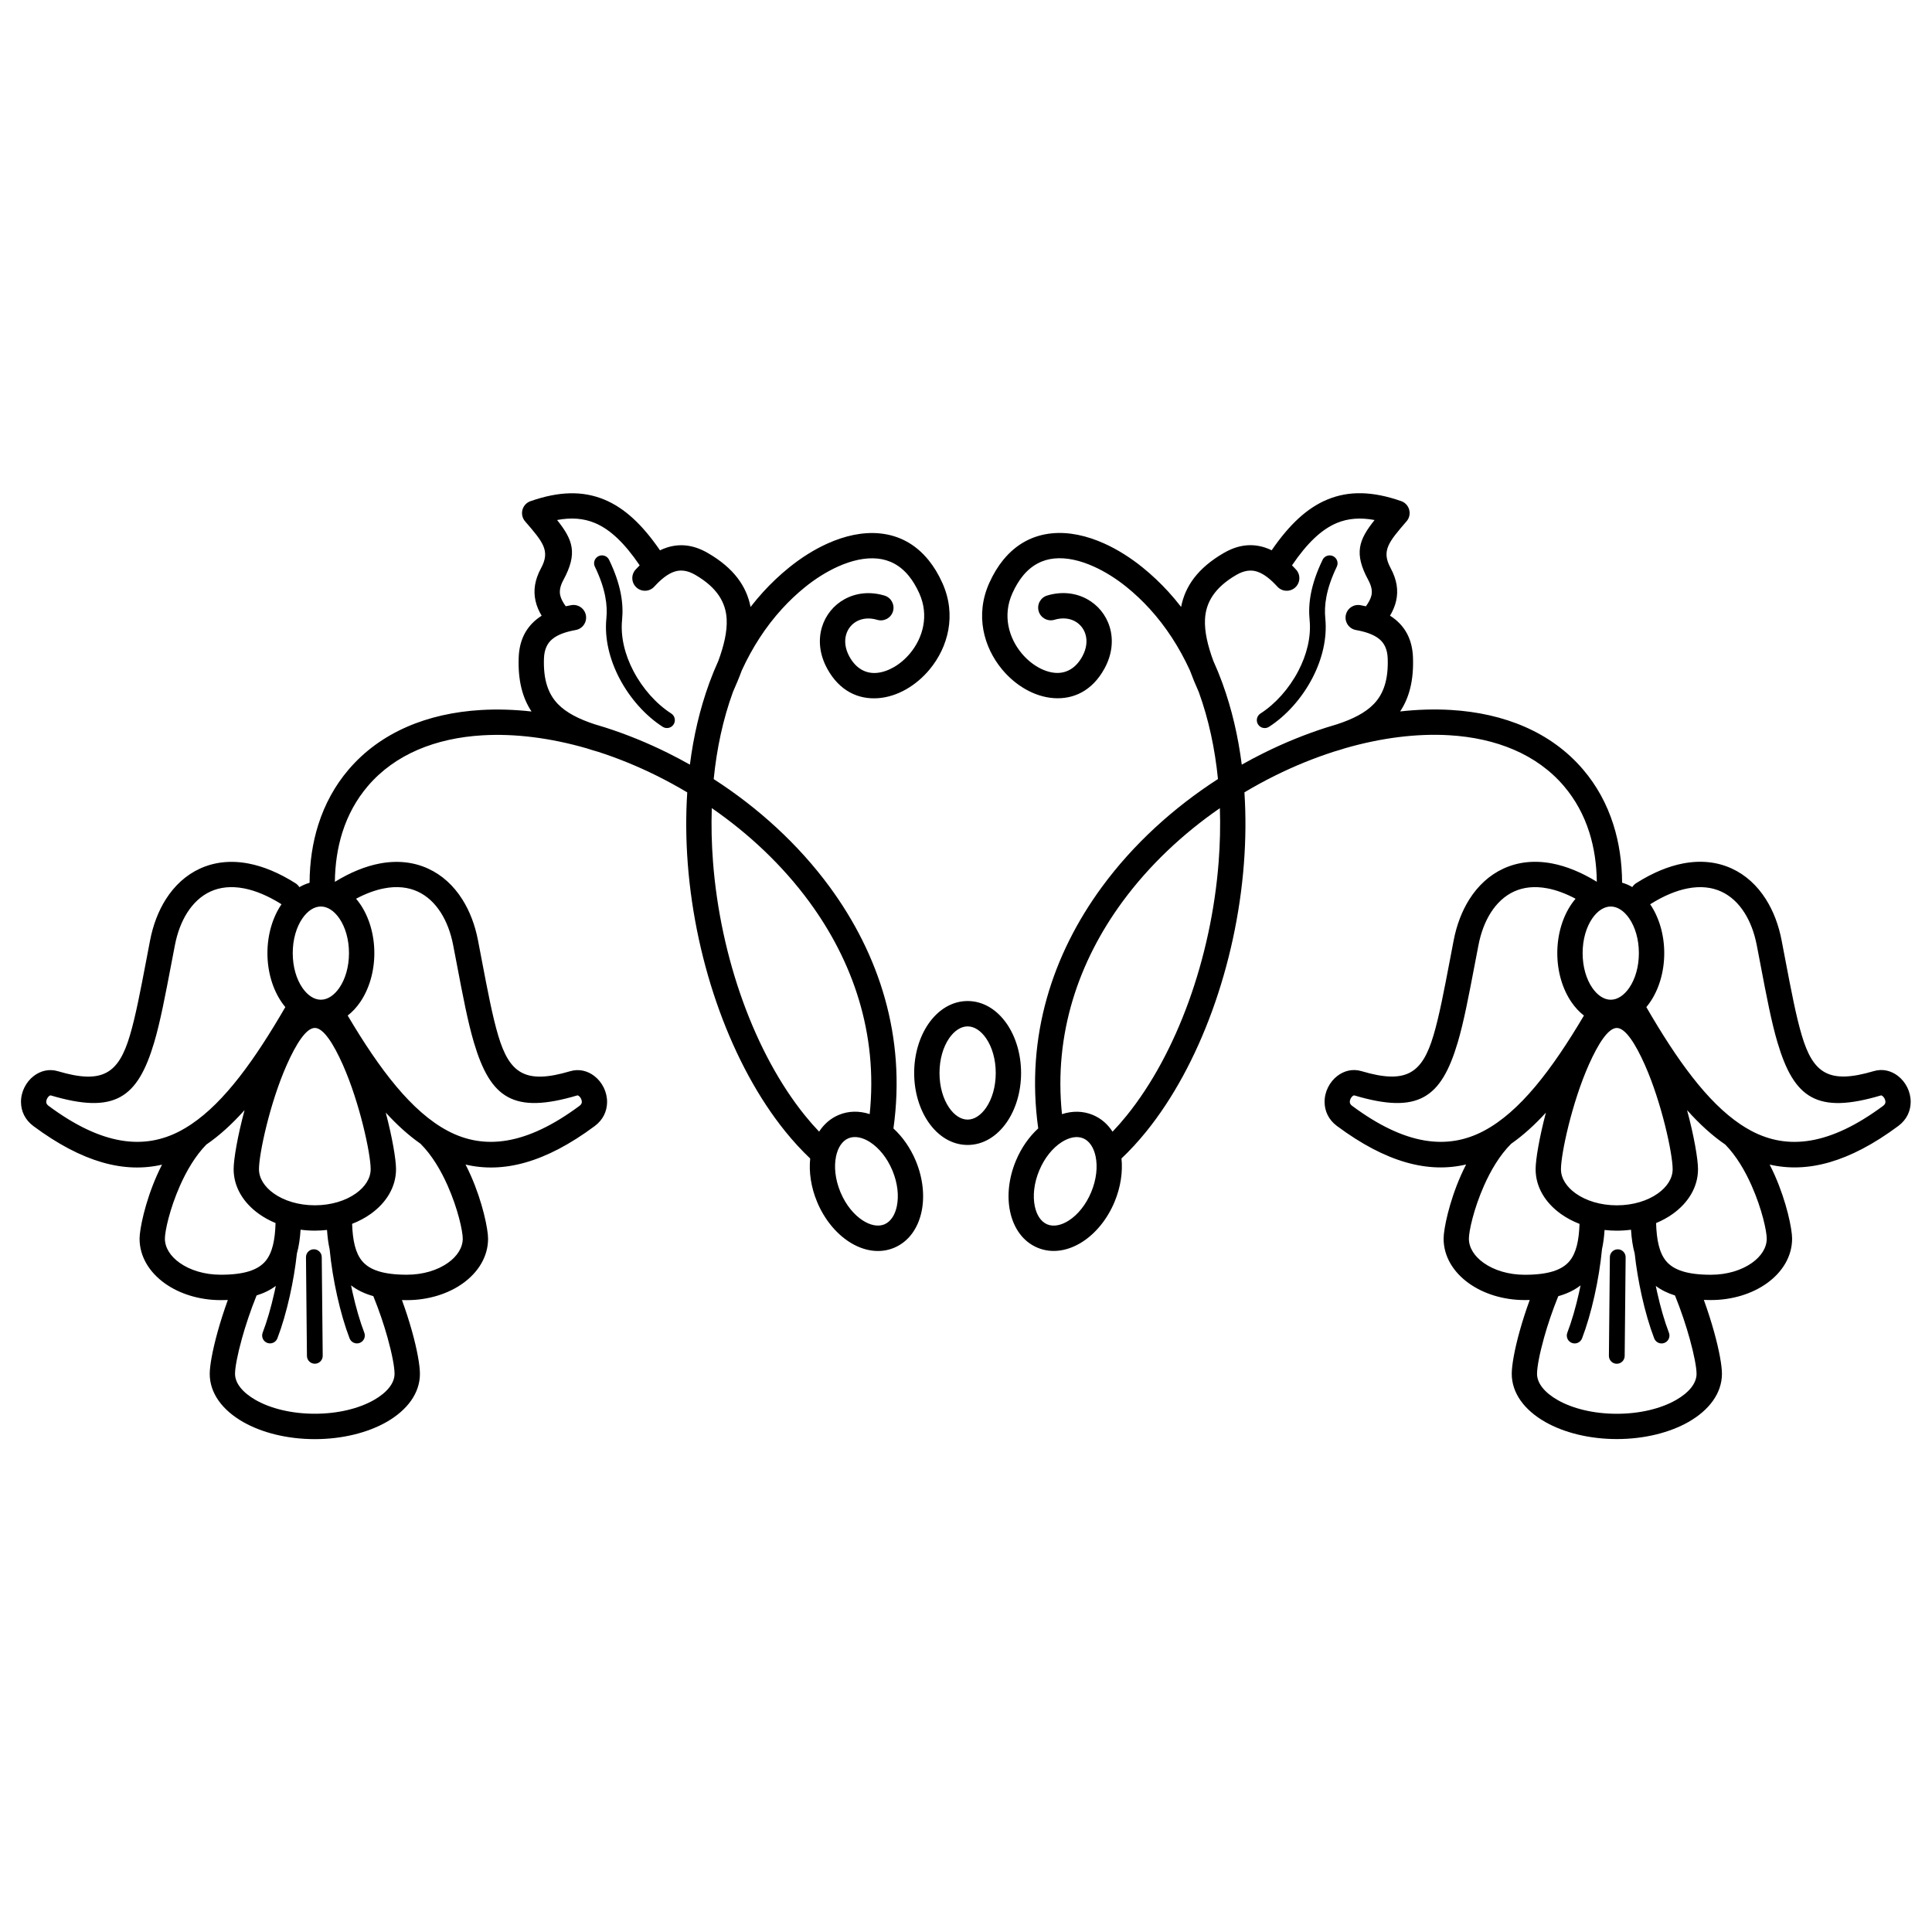 <?xml version="1.0" encoding="UTF-8"?>
<!-- Uploaded to: ICON Repo, www.iconrepo.com, Generator: ICON Repo Mixer Tools -->
<svg fill="#000000" width="800px" height="800px" version="1.1" viewBox="144 144 512 512" xmlns="http://www.w3.org/2000/svg">
 <path d="m226.04 377.94c0.027-5.422 0.789-10.605 2.324-15.43 1.711-5.375 4.363-10.281 8.016-14.562 8.473-9.926 20.91-14.941 35.027-15.785 4.344-0.262 8.852-0.121 13.453 0.391-2.414-3.633-3.621-8.238-3.402-14.293 0.164-4.559 1.887-7.75 4.602-10.012 0.469-0.391 0.965-0.75 1.484-1.074-0.758-1.262-1.312-2.551-1.621-3.93-0.613-2.734-0.238-5.543 1.484-8.727 2.465-4.566 0.469-6.883-4.176-12.273l-0.07-0.078c-1.211-1.398-1.059-3.512 0.34-4.723 0.352-0.305 0.75-0.523 1.168-0.656 7.465-2.59 13.734-2.777 19.508-0.379 5.371 2.234 10.078 6.656 14.727 13.434 0.578-0.281 1.168-0.52 1.773-0.719 3.359-1.094 6.977-0.852 10.922 1.438 6.906 4.004 10.258 8.84 11.309 14.293 1.07-1.383 2.195-2.727 3.375-4.019 2.094-2.293 4.371-4.449 6.84-6.445 3.109-2.516 6.582-4.734 10.168-6.348 4.562-2.055 9.355-3.144 13.926-2.68 4.809 0.488 9.277 2.644 12.887 7.109 1.359 1.68 2.582 3.676 3.637 6.027 3.836 8.527 1.473 17.051-3.375 22.898-1.781 2.152-3.91 3.949-6.191 5.254-2.363 1.352-4.918 2.191-7.469 2.375-5.215 0.379-10.234-1.871-13.496-7.848-2.086-3.824-2.375-7.68-1.387-10.973 0.477-1.594 1.262-3.059 2.289-4.324 1.02-1.258 2.281-2.312 3.734-3.106 2.957-1.613 6.644-2.113 10.547-0.941 1.773 0.527 2.785 2.398 2.258 4.172-0.527 1.773-2.398 2.785-4.172 2.258-2.086-0.625-3.977-0.402-5.43 0.391-0.672 0.367-1.262 0.859-1.738 1.449-0.469 0.578-0.832 1.262-1.059 2.016-0.508 1.688-0.32 3.738 0.836 5.856 1.801 3.301 4.449 4.551 7.144 4.356 1.516-0.109 3.094-0.645 4.609-1.508 1.594-0.91 3.09-2.18 4.356-3.707 3.391-4.094 5.066-10.008 2.43-15.867-0.82-1.828-1.742-3.344-2.746-4.582-2.363-2.922-5.242-4.328-8.32-4.641-3.316-0.336-6.949 0.527-10.512 2.129-3.062 1.379-6.043 3.285-8.727 5.457-2.176 1.758-4.199 3.676-6.078 5.738-4.359 4.777-7.891 10.281-10.656 16.305-0.699 1.898-1.504 3.82-2.367 5.769-2.621 7.199-4.281 14.984-5.082 23.043 11.715 7.555 22.398 17.219 30.73 28.57 13.035 17.762 20.332 39.629 16.902 64.016 2.391 2.191 4.477 5.121 5.922 8.578v0.004c1.934 4.637 2.379 9.434 1.535 13.434-0.938 4.449-3.438 8-7.277 9.605l-0.004 0.004c-3.836 1.598-8.109 0.875-11.918-1.582-3.445-2.223-6.547-5.922-8.484-10.566v-0.004c-1.633-3.914-2.203-7.938-1.836-11.504-2.281-2.164-4.481-4.559-6.586-7.16-14.141-17.484-23.801-44.195-25.855-70.938-0.488-6.34-0.547-12.691-0.141-18.93-2.672-1.598-5.394-3.082-8.148-4.449-5.106-2.531-10.312-4.648-15.516-6.32h-0.008c-1.031-0.289-2.027-0.594-2.996-0.914-9.523-2.742-18.961-3.961-27.648-3.441-12.348 0.738-23.133 5.012-30.332 13.449-3.066 3.594-5.297 7.715-6.731 12.227-1.297 4.078-1.953 8.496-2.004 13.152 4.188-2.57 8.137-4.133 11.793-4.84 4.832-0.934 9.168-0.379 12.906 1.328 3.727 1.703 6.785 4.531 9.078 8.164 1.969 3.109 3.375 6.805 4.156 10.871 0.121 0.617 0.551 2.883 0.965 5.047 1.59 8.34 2.871 15.055 4.379 20.129 3.008 10.125 7.242 13 19.062 9.492 2.371-0.703 4.629-0.102 6.402 1.25 1.039 0.793 1.902 1.855 2.496 3.055 0.59 1.191 0.922 2.543 0.902 3.922-0.031 2.305-0.996 4.606-3.285 6.309-13.09 9.727-24.223 12.543-34.219 10.195 0.492 0.961 0.953 1.93 1.379 2.891 3.156 7.121 4.586 14.254 4.586 16.758 0 4.715-2.574 8.906-6.734 11.867-3.832 2.727-9.062 4.414-14.781 4.414-0.445 0-0.883-0.008-1.309-0.02 1.043 2.848 1.93 5.629 2.644 8.176 1.383 4.949 2.121 9.117 2.121 11.383 0 5.144-3.394 9.648-8.879 12.77-4.918 2.797-11.629 4.527-18.973 4.527s-14.059-1.73-18.973-4.527c-5.488-3.121-8.879-7.625-8.879-12.77 0-2.184 0.734-6.234 2.062-11.039 0.734-2.66 1.656-5.57 2.734-8.539-0.605 0.023-1.23 0.035-1.875 0.035-5.719 0-10.949-1.688-14.781-4.414-4.16-2.961-6.734-7.152-6.734-11.867 0-2.504 1.434-9.637 4.586-16.758 0.422-0.953 0.875-1.91 1.363-2.859-9.961 2.293-21.055-0.543-34.086-10.227-2.289-1.703-3.254-4.004-3.285-6.309-0.02-1.379 0.312-2.731 0.902-3.922 0.594-1.199 1.457-2.266 2.496-3.055 1.773-1.352 4.031-1.957 6.402-1.25 11.82 3.512 16.055 0.633 19.062-9.492 1.508-5.074 2.789-11.789 4.379-20.129 0.414-2.176 0.848-4.453 0.965-5.047 0.785-4.066 2.191-7.762 4.156-10.871 2.297-3.629 5.352-6.461 9.078-8.164 3.738-1.707 8.074-2.262 12.906-1.328 3.828 0.738 7.973 2.418 12.379 5.203 0.438 0.277 0.789 0.637 1.047 1.047 0.859-0.5 1.762-0.891 2.703-1.156zm174.39 31.344c4.152 0 7.824 2.316 10.398 6.059 2.328 3.383 3.769 7.988 3.769 13.012 0 5.023-1.441 9.625-3.769 13.012-2.574 3.742-6.246 6.059-10.398 6.059-4.152 0-7.824-2.316-10.398-6.059-2.328-3.383-3.769-7.988-3.769-13.012 0-5.023 1.441-9.625 3.769-13.012 2.574-3.742 6.246-6.059 10.398-6.059zm4.891 9.863c-1.336-1.941-3.074-3.144-4.891-3.144-1.816 0-3.551 1.203-4.891 3.144-1.582 2.301-2.562 5.551-2.562 9.207s0.98 6.906 2.562 9.207c1.336 1.941 3.074 3.144 4.891 3.144 1.816 0 3.551-1.203 4.891-3.144 1.582-2.301 2.562-5.551 2.562-9.207s-0.98-6.906-2.562-9.207zm89.168-126.78c0.504-1.043 1.754-1.477 2.797-0.977 1.043 0.504 1.477 1.754 0.977 2.797-1.426 2.961-2.277 5.543-2.727 7.824-0.438 2.231-0.488 4.16-0.316 5.875 0.535 5.375-0.875 10.926-3.449 15.859-2.777 5.32-6.93 9.949-11.473 12.871-0.973 0.625-2.269 0.344-2.894-0.633-0.625-0.973-0.344-2.269 0.633-2.894 3.957-2.543 7.59-6.602 10.031-11.281 2.223-4.254 3.441-8.992 2.992-13.516-0.207-2.102-0.152-4.438 0.367-7.086 0.508-2.598 1.469-5.519 3.07-8.84zm2.969 50.844h-0.004c-5.203 1.672-10.41 3.789-15.52 6.32-2.754 1.363-5.473 2.852-8.148 4.449 0.406 6.238 0.348 12.59-0.141 18.93-2.055 26.742-11.719 53.453-25.855 70.938-2.106 2.602-4.301 5-6.586 7.16 0.367 3.566-0.207 7.594-1.84 11.508-1.938 4.648-5.039 8.348-8.484 10.566-3.812 2.457-8.09 3.18-11.922 1.578-3.84-1.602-6.34-5.156-7.277-9.605-0.844-4.004-0.398-8.801 1.539-13.441 1.441-3.457 3.527-6.391 5.922-8.578-3.43-24.387 3.867-46.254 16.902-64.016 8.332-11.352 19.016-21.016 30.73-28.57-0.805-8.059-2.465-15.844-5.082-23.043-0.863-1.949-1.668-3.875-2.367-5.773-2.766-6.019-6.297-11.523-10.656-16.301-1.879-2.059-3.906-3.977-6.078-5.738-2.684-2.172-5.664-4.078-8.727-5.457-3.562-1.602-7.195-2.469-10.512-2.129-3.078 0.312-5.957 1.719-8.32 4.641-1.004 1.238-1.926 2.758-2.746 4.582-2.637 5.859-0.961 11.773 2.43 15.867 1.266 1.527 2.762 2.793 4.356 3.707 1.516 0.867 3.094 1.398 4.609 1.508 2.699 0.195 5.344-1.059 7.144-4.356 1.156-2.117 1.344-4.168 0.836-5.856-0.227-0.758-0.59-1.438-1.059-2.016-0.48-0.59-1.066-1.086-1.738-1.449-1.453-0.793-3.344-1.016-5.43-0.391-1.773 0.527-3.644-0.48-4.172-2.258-0.527-1.773 0.48-3.644 2.258-4.172 3.902-1.172 7.59-0.672 10.547 0.941 1.449 0.793 2.715 1.848 3.734 3.106 1.027 1.27 1.812 2.731 2.289 4.324 0.988 3.293 0.703 7.148-1.387 10.973-3.262 5.973-8.281 8.223-13.496 7.848-2.551-0.184-5.106-1.023-7.469-2.375-2.281-1.305-4.41-3.102-6.191-5.254-4.848-5.848-7.211-14.371-3.375-22.898 1.059-2.352 2.281-4.348 3.637-6.027 3.609-4.465 8.078-6.617 12.887-7.109 4.57-0.465 9.359 0.629 13.926 2.68 3.59 1.613 7.059 3.836 10.168 6.348 2.469 1.996 4.746 4.152 6.84 6.445 1.18 1.293 2.305 2.637 3.375 4.019 1.051-5.453 4.398-10.293 11.309-14.293 3.949-2.289 7.566-2.531 10.922-1.438 0.605 0.199 1.195 0.438 1.773 0.719 4.648-6.777 9.355-11.199 14.727-13.434 5.769-2.398 12.039-2.211 19.508 0.379 0.418 0.133 0.816 0.352 1.168 0.656 1.398 1.211 1.551 3.324 0.34 4.723l-0.07 0.078c-4.644 5.391-6.644 7.711-4.176 12.273 1.719 3.184 2.098 5.992 1.484 8.727-0.309 1.379-0.867 2.668-1.621 3.93 0.52 0.328 1.012 0.684 1.484 1.074 2.715 2.266 4.438 5.457 4.602 10.012 0.219 6.055-0.988 10.664-3.402 14.293 4.602-0.512 9.109-0.648 13.453-0.391 14.121 0.844 26.559 5.859 35.027 15.785 3.652 4.281 6.309 9.188 8.016 14.562 1.535 4.824 2.297 10.008 2.324 15.43 0.941 0.266 1.844 0.656 2.703 1.156 0.258-0.41 0.609-0.77 1.047-1.047 4.406-2.789 8.551-4.465 12.379-5.203 4.832-0.934 9.168-0.379 12.906 1.328 3.727 1.703 6.781 4.531 9.078 8.164 1.969 3.109 3.375 6.805 4.156 10.871 0.113 0.598 0.551 2.875 0.965 5.047 1.59 8.344 2.871 15.055 4.379 20.129 3.008 10.125 7.238 13 19.062 9.492 2.371-0.703 4.629-0.102 6.402 1.254 1.039 0.793 1.902 1.855 2.496 3.055 0.59 1.191 0.922 2.543 0.902 3.922-0.031 2.305-0.996 4.606-3.285 6.309-13.031 9.684-24.125 12.52-34.086 10.227 0.484 0.949 0.941 1.906 1.363 2.859 3.156 7.121 4.586 14.254 4.586 16.758 0 4.715-2.574 8.906-6.734 11.867-3.832 2.727-9.062 4.414-14.781 4.414-0.645 0-1.27-0.012-1.875-0.035 1.078 2.969 1.996 5.879 2.734 8.539 1.328 4.801 2.062 8.855 2.062 11.039 0 5.144-3.394 9.648-8.879 12.77-4.918 2.797-11.629 4.527-18.973 4.527s-14.059-1.73-18.973-4.527c-5.488-3.121-8.879-7.625-8.879-12.77 0-2.266 0.738-6.434 2.121-11.383 0.711-2.547 1.598-5.328 2.644-8.176-0.43 0.012-0.863 0.02-1.309 0.02-5.719 0-10.949-1.688-14.781-4.414-4.16-2.961-6.734-7.152-6.734-11.867 0-2.504 1.434-9.637 4.586-16.758 0.426-0.961 0.887-1.93 1.379-2.891-9.996 2.348-21.129-0.469-34.219-10.195-2.289-1.703-3.254-4.004-3.285-6.309-0.02-1.379 0.312-2.731 0.902-3.922 0.594-1.199 1.457-2.266 2.496-3.055 1.773-1.352 4.031-1.957 6.402-1.25 11.82 3.512 16.055 0.633 19.062-9.492 1.508-5.074 2.789-11.789 4.379-20.129 0.414-2.176 0.836-4.371 0.965-5.047 0.785-4.066 2.191-7.762 4.156-10.871 2.297-3.629 5.352-6.461 9.078-8.164 3.738-1.707 8.074-2.262 12.906-1.328 3.656 0.707 7.606 2.269 11.793 4.84-0.051-4.66-0.707-9.074-2.004-13.152-1.434-4.512-3.664-8.633-6.731-12.227-7.199-8.438-17.984-12.711-30.332-13.449-8.688-0.52-18.125 0.699-27.648 3.441-0.965 0.32-1.965 0.621-2.992 0.91zm-2.062-6.375c0.082-0.031 0.168-0.059 0.254-0.082l0.047-0.012c0.879-0.281 1.762-0.547 2.641-0.805 4.144-1.363 7.461-3.019 9.723-5.356 2.57-2.656 3.898-6.438 3.695-12.086-0.086-2.422-0.906-4.035-2.188-5.106-1.492-1.246-3.703-1.973-6.227-2.426-1.82-0.324-3.027-2.066-2.703-3.883 0.324-1.82 2.066-3.027 3.883-2.703 0.492 0.09 0.98 0.188 1.461 0.297 0.742-1.027 1.258-1.984 1.465-2.906 0.258-1.145 0.031-2.445-0.852-4.082-3.793-7.019-2.562-10.559 1.684-15.875-3.75-0.699-7.016-0.453-9.98 0.777-4.144 1.723-7.957 5.426-11.906 11.23 0.367 0.363 0.727 0.742 1.078 1.133 1.246 1.371 1.145 3.488-0.223 4.734-1.371 1.246-3.488 1.145-4.734-0.223-1.727-1.895-3.516-3.375-5.359-3.977-1.594-0.52-3.398-0.352-5.492 0.859-5.812 3.371-8.098 7.34-8.324 11.75-0.168 3.328 0.742 7.059 2.203 11.039 0.84 1.848 1.613 3.734 2.32 5.66 0.047 0.113 0.09 0.227 0.125 0.344 2.465 6.785 4.141 14.023 5.094 21.5 1.941-1.098 3.906-2.137 5.887-3.117 5.394-2.676 10.906-4.914 16.426-6.688zm-64.34 108.83c-1.676-0.699-3.742-0.254-5.731 1.027-2.356 1.52-4.512 4.137-5.914 7.496-1.406 3.367-1.75 6.754-1.172 9.504 0.484 2.305 1.621 4.078 3.289 4.777 1.676 0.699 3.742 0.254 5.731-1.027 2.356-1.52 4.512-4.137 5.914-7.496 1.406-3.367 1.75-6.754 1.172-9.504-0.484-2.305-1.621-4.078-3.289-4.777zm-5.621-6.406c2.746-0.887 5.57-0.879 8.191 0.215 2.184 0.91 3.934 2.453 5.211 4.434 1.277-1.34 2.523-2.762 3.731-4.254 13.32-16.469 22.43-41.789 24.387-67.238 0.367-4.769 0.48-9.535 0.324-14.246-9.82 6.785-18.738 15.156-25.832 24.82-11.551 15.738-18.238 34.93-16.012 56.273zm143.11 35.805c-0.387 4.039-1.09 8.309-1.992 12.355-0.922 4.141-2.062 8.055-3.293 11.262-0.414 1.078-1.621 1.617-2.699 1.207-1.078-0.414-1.617-1.621-1.207-2.699 1.156-3.008 2.231-6.719 3.113-10.672 0.137-0.621 0.273-1.246 0.398-1.879-1.613 1.25-3.559 2.207-5.906 2.859-1.562 3.836-2.832 7.633-3.769 10.988-1.211 4.336-1.859 7.84-1.859 9.598 0 2.555 2.09 5.019 5.469 6.945 3.949 2.246 9.484 3.637 15.668 3.637s11.719-1.391 15.668-3.637c3.379-1.922 5.469-4.391 5.469-6.945 0-1.672-0.641-5.062-1.801-9.254-0.969-3.504-2.297-7.516-3.914-11.516-1.98-0.617-3.66-1.461-5.09-2.523 0.117 0.578 0.242 1.156 0.371 1.727 0.883 3.953 1.957 7.664 3.113 10.672 0.414 1.078-0.129 2.285-1.207 2.699s-2.285-0.129-2.699-1.207c-1.23-3.207-2.371-7.121-3.293-11.262-0.816-3.664-1.473-7.516-1.875-11.215-0.527-1.91-0.832-4.012-0.977-6.312-1.227 0.164-2.484 0.25-3.769 0.25-1.098 0-2.18-0.062-3.238-0.184-0.117 1.824-0.336 3.527-0.688 5.106zm2.086 2.09c0.008-1.156 0.953-2.082 2.106-2.074 1.156 0.008 2.082 0.953 2.074 2.106l-0.254 26.152c-0.008 1.156-0.953 2.082-2.106 2.074-1.156-0.008-2.082-0.953-2.074-2.106zm-26.129-30.074-0.043 0.043c-3.023 3.016-5.402 7.066-7.18 11.082-2.758 6.227-4.008 12.098-4.008 14.055 0 2.422 1.492 4.695 3.902 6.41 2.738 1.949 6.59 3.156 10.898 3.156 6.203 0 9.871-1.238 11.859-3.613 1.797-2.148 2.512-5.492 2.66-9.871-1.801-0.699-3.453-1.582-4.902-2.613-4.16-2.961-6.734-7.152-6.734-11.867 0-2.59 0.996-8.445 2.723-15-2.957 3.234-6 6-9.172 8.223zm38.379 21.047c0.133 4.484 0.84 7.898 2.664 10.082 1.988 2.375 5.652 3.613 11.859 3.613 4.309 0 8.16-1.207 10.898-3.156 2.41-1.715 3.902-3.988 3.902-6.41 0-1.957-1.25-7.828-4.008-14.055-1.738-3.922-4.047-7.879-6.973-10.871-3.516-2.41-6.875-5.488-10.133-9.133 1.836 6.82 2.898 12.98 2.898 15.66 0 4.715-2.574 8.906-6.734 11.867-1.309 0.93-2.777 1.738-4.371 2.402zm22.324-26.188c0.031 0.02 0.066 0.043 0.098 0.066 0.926 0.617 1.863 1.18 2.809 1.684 9.633 5.109 20.777 3.891 34.965-6.652 0.406-0.301 0.578-0.664 0.582-1.008 0.004-0.285-0.078-0.59-0.223-0.879-0.141-0.281-0.332-0.523-0.555-0.695-0.16-0.121-0.324-0.188-0.445-0.148-16.895 5.016-22.98 0.777-27.379-14.031-1.598-5.379-2.91-12.25-4.535-20.785-0.203-1.062-0.41-2.141-0.965-5.023-0.629-3.254-1.723-6.168-3.238-8.562-1.609-2.547-3.695-4.504-6.195-5.644-2.488-1.137-5.457-1.488-8.867-0.828-3.004 0.578-6.328 1.934-9.945 4.207 2.305 3.379 3.731 7.961 3.731 12.953 0 5.023-1.441 9.625-3.769 13.012-0.309 0.449-0.637 0.883-0.977 1.289 8.113 14 16.094 25.113 24.914 31.047zm-32.734-25.52c-2.293 0-4.969 4.238-7.426 9.762-4.461 10.023-7.375 23.57-7.375 27.676 0 2.422 1.492 4.695 3.902 6.41 2.738 1.949 6.59 3.156 10.898 3.156s8.16-1.207 10.898-3.156c2.41-1.715 3.902-3.988 3.902-6.41 0-4.106-2.914-17.652-7.375-27.676-2.457-5.523-5.133-9.762-7.426-9.762zm-10.93-34.246c-2.656-1.41-5.137-2.305-7.43-2.746-3.406-0.656-6.379-0.309-8.867 0.828-2.496 1.141-4.582 3.098-6.195 5.644-1.516 2.394-2.609 5.309-3.238 8.562-0.539 2.805-0.762 3.961-0.965 5.023-1.629 8.535-2.941 15.406-4.535 20.785-4.398 14.809-10.484 19.047-27.379 14.031-0.125-0.035-0.289 0.027-0.445 0.148-0.223 0.172-0.414 0.414-0.555 0.695-0.145 0.289-0.227 0.594-0.223 0.879 0.004 0.344 0.176 0.703 0.582 1.008 14.184 10.543 25.332 11.762 34.965 6.652 9.508-5.043 17.961-16.125 26.504-30.551-1.227-0.949-2.336-2.144-3.293-3.535-2.328-3.383-3.769-7.988-3.769-13.012 0-5.023 1.441-9.625 3.769-13.012 0.34-0.492 0.699-0.961 1.074-1.402zm9.324 2.062c-1.816 0-3.551 1.203-4.891 3.144-1.582 2.301-2.562 5.551-2.562 9.207s0.98 6.906 2.562 9.207c1.336 1.941 3.074 3.144 4.891 3.144 1.816 0 3.551-1.203 4.891-3.144 1.582-2.301 2.562-5.551 2.562-9.207s-0.98-6.906-2.562-9.207c-1.336-1.941-3.074-3.144-4.891-3.144zm-269.22-90.055c-0.504-1.043-0.066-2.293 0.977-2.797 1.043-0.504 2.293-0.066 2.797 0.977 1.602 3.324 2.559 6.242 3.07 8.84 0.52 2.652 0.574 4.984 0.367 7.086-0.449 4.523 0.77 9.262 2.992 13.516 2.441 4.676 6.074 8.738 10.031 11.281 0.973 0.625 1.258 1.922 0.633 2.894-0.625 0.973-1.922 1.258-2.894 0.633-4.543-2.922-8.695-7.551-11.473-12.871-2.574-4.934-3.984-10.488-3.449-15.859 0.172-1.715 0.121-3.644-0.316-5.875-0.449-2.281-1.297-4.863-2.727-7.824zm-0.074 41.75c0.883 0.258 1.762 0.523 2.644 0.805l0.047 0.012c0.086 0.023 0.172 0.051 0.254 0.082 5.519 1.773 11.031 4.012 16.426 6.688 1.98 0.98 3.941 2.023 5.887 3.117 0.953-7.473 2.629-14.711 5.094-21.496 0.035-0.117 0.078-0.234 0.125-0.348 0.707-1.926 1.48-3.812 2.32-5.656 1.461-3.984 2.371-7.711 2.203-11.043-0.223-4.406-2.508-8.379-8.324-11.75-2.094-1.215-3.898-1.379-5.492-0.859-1.844 0.602-3.633 2.082-5.359 3.977-1.246 1.371-3.367 1.469-4.734 0.223-1.371-1.246-1.469-3.367-0.223-4.734 0.355-0.391 0.715-0.766 1.078-1.133-3.949-5.805-7.762-9.508-11.906-11.23-2.965-1.234-6.231-1.477-9.98-0.777 4.246 5.316 5.473 8.855 1.684 15.875-0.883 1.637-1.109 2.938-0.852 4.082 0.207 0.922 0.723 1.879 1.465 2.906 0.48-0.109 0.969-0.207 1.461-0.297 1.82-0.324 3.559 0.883 3.883 2.703 0.324 1.82-0.883 3.559-2.703 3.883-2.527 0.453-4.734 1.18-6.227 2.426-1.285 1.07-2.102 2.684-2.188 5.106-0.203 5.648 1.125 9.434 3.695 12.086 2.262 2.336 5.578 3.988 9.723 5.356zm72.902 103.32c2.227-21.344-4.461-40.535-16.012-56.273-7.094-9.664-16.012-18.035-25.832-24.82-0.156 4.711-0.043 9.477 0.324 14.246 1.957 25.449 11.07 50.77 24.387 67.238 1.207 1.492 2.453 2.914 3.731 4.254 1.277-1.98 3.027-3.519 5.211-4.434 2.621-1.094 5.449-1.102 8.191-0.215zm0.109 7.434c-1.988-1.281-4.055-1.727-5.731-1.027-1.668 0.695-2.805 2.469-3.289 4.777-0.57 2.699-0.246 6.012 1.094 9.32 0.059 0.117 0.105 0.238 0.148 0.359 1.402 3.273 3.527 5.832 5.84 7.32 1.93 1.246 3.938 1.699 5.582 1.086 0.094-0.043 0.191-0.086 0.289-0.121 1.594-0.734 2.676-2.473 3.148-4.715 0.574-2.723 0.242-6.074-1.133-9.41-0.023-0.055-0.047-0.113-0.07-0.168-1.402-3.324-3.547-5.914-5.883-7.422zm-137.55 37.945c0.129 0.629 0.262 1.258 0.398 1.879 0.883 3.953 1.957 7.664 3.113 10.672 0.414 1.078-0.129 2.285-1.207 2.699-1.078 0.414-2.285-0.129-2.699-1.207-1.23-3.207-2.371-7.121-3.293-11.262-0.902-4.043-1.605-8.312-1.992-12.355-0.352-1.578-0.57-3.281-0.688-5.106-1.059 0.121-2.137 0.184-3.238 0.184-1.285 0-2.543-0.086-3.769-0.25-0.145 2.297-0.449 4.402-0.977 6.309-0.402 3.699-1.059 7.551-1.875 11.215-0.922 4.141-2.062 8.055-3.293 11.262-0.414 1.078-1.621 1.617-2.699 1.207-1.078-0.414-1.617-1.621-1.207-2.699 1.156-3.008 2.231-6.719 3.113-10.672 0.129-0.57 0.25-1.148 0.371-1.727-1.426 1.066-3.109 1.91-5.09 2.523-1.617 4-2.945 8.008-3.914 11.516-1.16 4.191-1.801 7.582-1.801 9.254 0 2.555 2.09 5.019 5.469 6.945 3.949 2.246 9.484 3.637 15.668 3.637 6.184 0 11.719-1.391 15.668-3.637 3.379-1.922 5.469-4.391 5.469-6.945 0-1.758-0.648-5.262-1.859-9.598-0.938-3.352-2.203-7.152-3.769-10.988-2.348-0.652-4.293-1.609-5.906-2.859zm-11.945-7.453c-0.008-1.156 0.918-2.098 2.074-2.106s2.098 0.918 2.106 2.074l0.254 26.152c0.008 1.156-0.918 2.098-2.074 2.106-1.156 0.008-2.098-0.918-2.106-2.074zm30.312-30.105c-3.172-2.223-6.215-4.988-9.172-8.223 1.727 6.555 2.723 12.41 2.723 15 0 4.715-2.574 8.906-6.734 11.867-1.449 1.031-3.102 1.914-4.902 2.613 0.148 4.379 0.859 7.723 2.66 9.871 1.988 2.375 5.652 3.613 11.859 3.613 4.309 0 8.16-1.207 10.898-3.156 2.41-1.715 3.902-3.988 3.902-6.41 0-1.957-1.25-7.828-4.008-14.055-1.777-4.016-4.156-8.066-7.18-11.082-0.016-0.016-0.027-0.027-0.043-0.043zm-38.379 21.047c-1.598-0.664-3.066-1.473-4.371-2.402-4.16-2.961-6.734-7.152-6.734-11.867 0-2.676 1.062-8.84 2.898-15.66-3.258 3.644-6.613 6.723-10.133 9.133-2.926 2.992-5.234 6.949-6.973 10.871-2.758 6.227-4.008 12.098-4.008 14.055 0 2.422 1.492 4.695 3.902 6.41 2.738 1.949 6.59 3.156 10.898 3.156 6.203 0 9.871-1.238 11.859-3.613 1.828-2.184 2.535-5.602 2.664-10.082zm-22.418-26.121c0.031-0.023 0.062-0.043 0.094-0.062 8.824-5.934 16.801-17.047 24.918-31.047-0.34-0.406-0.668-0.84-0.977-1.289-2.328-3.383-3.769-7.988-3.769-13.012 0-4.992 1.426-9.574 3.731-12.953-3.617-2.273-6.941-3.629-9.945-4.207-3.406-0.656-6.379-0.309-8.867 0.828-2.496 1.141-4.582 3.098-6.195 5.644-1.516 2.394-2.609 5.309-3.238 8.562-0.555 2.883-0.762 3.961-0.965 5.023-1.629 8.535-2.941 15.406-4.535 20.785-4.398 14.809-10.484 19.047-27.379 14.031-0.125-0.035-0.289 0.027-0.445 0.148-0.223 0.172-0.414 0.414-0.555 0.695-0.145 0.289-0.227 0.594-0.223 0.879 0.004 0.344 0.176 0.703 0.582 1.008 14.184 10.543 25.332 11.762 34.965 6.652 0.945-0.504 1.883-1.062 2.809-1.684zm40.254-15.824c-2.457-5.523-5.133-9.762-7.426-9.762s-4.969 4.238-7.426 9.762c-4.461 10.023-7.375 23.57-7.375 27.676 0 2.422 1.492 4.695 3.902 6.41 2.738 1.949 6.59 3.156 10.898 3.156s8.16-1.207 10.898-3.156c2.41-1.715 3.902-3.988 3.902-6.41 0-4.106-2.914-17.652-7.375-27.676zm3.504-44.004c0.375 0.441 0.734 0.91 1.074 1.402 2.328 3.383 3.769 7.988 3.769 13.012 0 5.023-1.441 9.625-3.769 13.012-0.957 1.391-2.066 2.586-3.293 3.535 8.543 14.426 16.996 25.508 26.504 30.551 9.633 5.109 20.777 3.891 34.965-6.652 0.406-0.301 0.578-0.664 0.582-1.008 0.004-0.285-0.078-0.59-0.223-0.879-0.141-0.281-0.332-0.523-0.555-0.695-0.16-0.121-0.324-0.188-0.445-0.148-16.895 5.016-22.98 0.777-27.379-14.031-1.598-5.379-2.91-12.25-4.535-20.785-0.203-1.07-0.414-2.16-0.965-5.023-0.629-3.254-1.723-6.168-3.238-8.562-1.609-2.547-3.695-4.504-6.195-5.644-2.488-1.137-5.457-1.488-8.867-0.828-2.293 0.441-4.773 1.336-7.43 2.746zm-4.438 5.207c-1.336-1.941-3.074-3.144-4.891-3.144-1.816 0-3.551 1.203-4.891 3.144-1.582 2.301-2.562 5.551-2.562 9.207s0.98 6.906 2.562 9.207c1.336 1.941 3.074 3.144 4.891 3.144 1.816 0 3.551-1.203 4.891-3.144 1.582-2.301 2.562-5.551 2.562-9.207s-0.98-6.906-2.562-9.207z"/>
</svg>